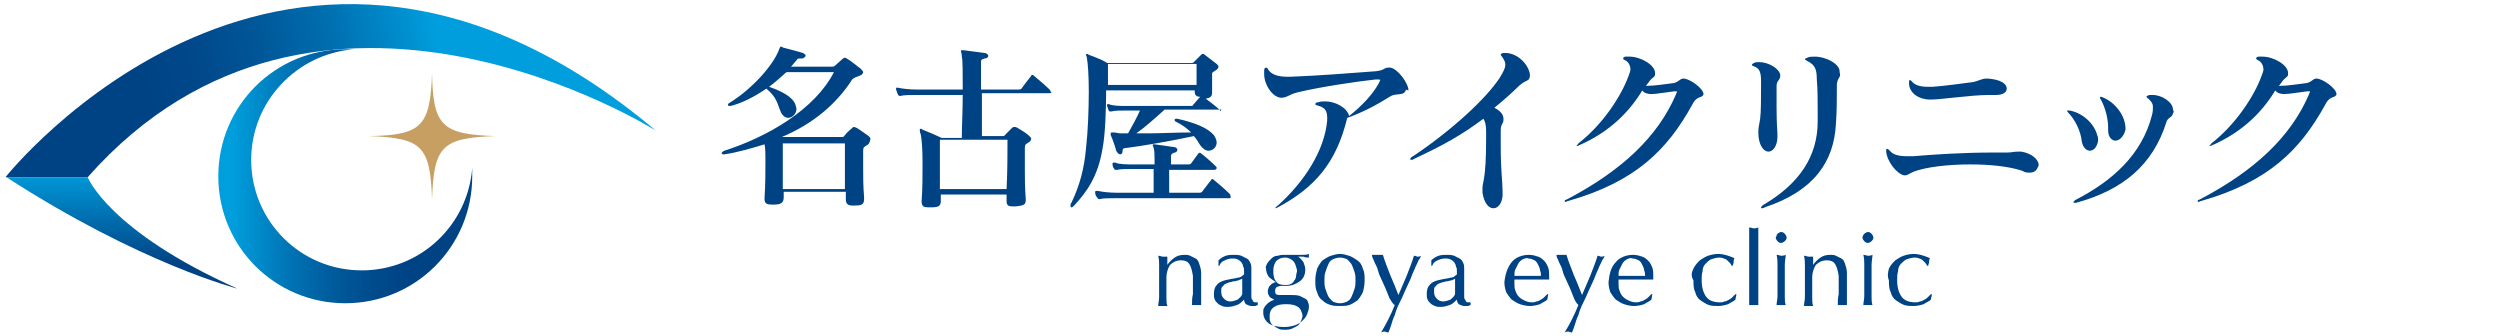 <?xml version="1.0" encoding="utf-8"?>
<!-- Generator: Adobe Illustrator 25.3.1, SVG Export Plug-In . SVG Version: 6.00 Build 0)  -->
<svg version="1.1" id="レイヤー_1" xmlns="http://www.w3.org/2000/svg" xmlns:xlink="http://www.w3.org/1999/xlink" x="0px"
	 y="0px" width="273.7px" height="36.8px" viewBox="0 0 273.7 36.8" style="enable-background:new 0 0 273.7 36.8;"
	 xml:space="preserve">
<style type="text/css">
	.st0{fill:url(#SVGID_1_);}
	.st1{fill:url(#SVGID_2_);}
	.st2{fill:#C79F62;}
	.st3{fill:url(#SVGID_3_);}
	.st4{fill:#004385;}
</style>
<g>
	<g>
		
			<linearGradient id="SVGID_1_" gradientUnits="userSpaceOnUse" x1="5.364" y1="19.102" x2="48.752" y2="28.988" gradientTransform="matrix(1 0 0 -1 0 37.276)">
			<stop  offset="0.272" style="stop-color:#004385"/>
			<stop  offset="0.407" style="stop-color:#00488A"/>
			<stop  offset="0.572" style="stop-color:#005798"/>
			<stop  offset="0.751" style="stop-color:#006FB0"/>
			<stop  offset="0.94" style="stop-color:#0091D1"/>
			<stop  offset="1" style="stop-color:#009EDD"/>
		</linearGradient>
		<path class="st0" d="M0.6,19.4c0,0,30.9-39,71.2-5.1c0,0-37-23.4-62.2,5.1"/>
		
			<linearGradient id="SVGID_2_" gradientUnits="userSpaceOnUse" x1="25.481" y1="17.976" x2="52.302" y2="17.976" gradientTransform="matrix(1 0 0 -1 0 37.276)">
			<stop  offset="0" style="stop-color:#009EDD"/>
			<stop  offset="2.889463e-02" style="stop-color:#0098D7"/>
			<stop  offset="0.234" style="stop-color:#0073B4"/>
			<stop  offset="0.426" style="stop-color:#00599A"/>
			<stop  offset="0.596" style="stop-color:#00498A"/>
			<stop  offset="0.728" style="stop-color:#004385"/>
		</linearGradient>
		<path class="st1" d="M39.6,29.6c-6.7,0-12.1-5.4-12.1-12.1c0-6.4,5-11.6,11.2-12.1c-0.3,0-0.6,0-0.9,0c-7.7,0-13.9,6.2-13.9,13.9
			s6.2,13.9,13.9,13.9S51.7,27,51.7,19.3c0-0.3,0-0.6,0-0.9C51.2,24.7,46,29.6,39.6,29.6z"/>
		<path class="st2" d="M47.3,21.8C47.3,21.9,47.3,21.9,47.3,21.8c-0.2-5.8-1.1-6.7-6.9-6.9l0,0c5.8-0.1,6.7-1.1,6.9-6.9l0,0
			c0.1,5.8,1.1,6.7,6.9,6.9l0,0C48.4,15.1,47.5,16,47.3,21.8z"/>
		
			<linearGradient id="SVGID_3_" gradientUnits="userSpaceOnUse" x1="13.35" y1="18.783" x2="13.35" y2="4.58" gradientTransform="matrix(1 0 0 -1 0 37.276)">
			<stop  offset="0" style="stop-color:#009EDD"/>
			<stop  offset="0.728" style="stop-color:#004385"/>
		</linearGradient>
		<path class="st3" d="M9.6,19.4c0,0,2.3,5.9,16.4,12.2c0,0-10.6-2.7-25.3-12.2C0.7,19.4,9.6,19.4,9.6,19.4z"/>
	</g>
	<g>
		<g>
			<path class="st4" d="M94.9,15.9c-0.3,0.2-0.4,0.2-0.4,0.6c0,0.7,0,1.3,0,2c0,0.9,0,1.8,0.1,3.1c0,0.1,0,0.1,0,0.2
				c0,0.6-0.3,0.7-1,0.7c-0.1,0-0.2,0-0.3,0c-0.5,0-0.7-0.2-0.7-0.7c0,0,0,0,0-0.1c0-0.2,0-0.4,0-0.7h-6.8c0,0.2,0,0.4,0,0.6
				c0,0.6-0.3,0.8-1.1,0.8c-0.1,0-0.1,0-0.2,0c-0.5,0-0.8-0.1-0.8-0.6v-0.1c0.1-1.5,0.1-2.9,0.1-4.1c0-0.7,0-1.4-0.1-1.8
				c-1.3,0.4-3,0.9-4.4,1.1c-0.1,0-0.1,0-0.1,0c-0.1,0-0.2-0.1-0.2-0.1c0-0.1,0.1-0.2,0.3-0.3c4.7-1.5,9.9-4.5,12-8.6h-5.2
				c-0.6,0.5-1.2,1.1-1.9,1.6c1.4,0.5,2.6,1.1,2.9,2c0,0.1,0.1,0.3,0.1,0.4c0,0.6-0.5,1-0.9,1c-0.3,0-0.6-0.2-0.8-0.6
				c-0.4-0.9-0.4-1.6-1.6-2.6c-1.3,0.9-2.7,1.6-3.9,1.9h-0.1c-0.1,0-0.2,0-0.2-0.1s0-0.1,0.1-0.2c2.5-1.5,4.9-4.2,5.5-5.9
				c0.1-0.2,0.1-0.3,0.2-0.3c0,0,0.1,0,0.2,0.1c0.7,0.2,1.6,0.4,2.2,0.6c0.2,0.1,0.3,0.2,0.3,0.3c0,0.1-0.2,0.3-0.4,0.3
				c-0.4,0-0.5,0-0.6,0.2c-0.2,0.2-0.4,0.5-0.6,0.7H91c0.2,0,0.3,0,0.4-0.1c0.2-0.2,0.7-0.6,0.9-0.8c0.1-0.1,0.3-0.1,0.4,0
				c0.5,0.3,1.1,0.8,1.5,1.1c0.2,0.2,0.3,0.3,0.3,0.4s-0.1,0.3-0.4,0.4c-0.3,0.1-0.6,0.2-0.8,0.4c-1.8,2.8-4.4,4.9-7.7,6.3h6.6
				c0.2,0,0.2-0.1,0.3-0.2c0.2-0.3,0.5-0.5,0.7-0.7c0.1-0.1,0.2-0.2,0.3-0.2c0.1,0,0.2,0.1,0.3,0.1c0.3,0.2,0.9,0.6,1.3,0.9
				c0.1,0.1,0.2,0.2,0.2,0.3C95.2,15.7,95.1,15.8,94.9,15.9z M92.5,15.7h-6.8c0,0.4,0,1,0,1.6c0,1,0,2.1,0,3.4h6.8
				C92.5,18.8,92.5,16.9,92.5,15.7z"/>
			<path class="st4" d="M114.9,10.2h-7.4c0,1.6,0,3.4,0,4.7h2.3c0.2,0,0.2-0.1,0.3-0.2c0.2-0.2,0.5-0.5,0.7-0.7
				c0.1-0.1,0.2-0.1,0.3-0.1c0.1,0,0.1,0,0.3,0.1c0.5,0.3,1,0.6,1.3,0.9c0.1,0.1,0.2,0.2,0.2,0.3s-0.1,0.3-0.3,0.4
				c-0.3,0.2-0.4,0.2-0.4,0.6c0,0.7,0,1.5,0,2.3c0,0.9,0,2,0.1,3.3v0.1c0,0.5-0.2,0.6-1.1,0.7c-0.1,0-0.2,0-0.3,0
				c-0.5,0-0.7-0.1-0.7-0.6v-0.1c0-0.2,0-0.4,0-0.6H103c0,0.2,0,0.4,0,0.6c0,0,0,0,0,0.1c0,0.6-0.3,0.7-1.1,0.7c-0.1,0-0.2,0-0.3,0
				c-0.4,0-0.7-0.1-0.7-0.6V22c0.1-1.2,0.1-2.9,0.1-4.3c0-1.4-0.1-2.6-0.2-3c-0.1-0.2-0.1-0.4-0.1-0.5s0-0.1,0.1-0.1s0.1,0,0.2,0.1
				c0.8,0.3,2.1,0.9,2.1,0.9h2.2c0-1.2,0.1-3,0.1-4.7h-5.1c-0.6,0-1.4,0-1.7,0.1h-0.1c-0.1,0-0.2-0.1-0.2-0.2
				c-0.1-0.1-0.1-0.3-0.2-0.5V9.7c0-0.1,0-0.1,0.1-0.1h0.1c0.4,0.1,1.3,0.2,2,0.2h5.1c0-1.7,0-3.3-0.1-3.6c0-0.4-0.1-0.5-0.1-0.6
				s0-0.1,0.1-0.1c0,0,0.1,0,0.2,0c0.7,0.1,1.6,0.2,2.3,0.3c0.2,0,0.4,0.2,0.4,0.3c0,0.1-0.1,0.3-0.4,0.3c-0.3,0.1-0.4,0.1-0.4,0.4
				c0,0.5,0,1.6,0,3h4.2c0.1,0,0.3-0.1,0.3-0.2c0.3-0.4,0.6-0.8,1-1.3c0-0.1,0.1-0.1,0.1-0.1c0.1,0,0.1,0,0.2,0.1
				c0.6,0.5,1.3,1.1,1.7,1.5C115,9.9,115,10,115,10C115.2,10.1,115.1,10.2,114.9,10.2z M110.3,15.3h-7.4c0,0.7,0,1.6,0,2.5
				s0,1.9,0,2.9h7.3C110.3,18.8,110.3,16.8,110.3,15.3z"/>
			<path class="st4" d="M133.5,12h-6c-1,0.9-2.1,1.9-3.1,2.6c0.4,0,0.8,0,1.2,0c1.5,0,3.2-0.1,4.8-0.1c-0.4-0.4-0.9-0.8-1.7-1.2
				c-0.1,0-0.1-0.1-0.1-0.2c0-0.1,0.1-0.1,0.2-0.1c0,0,0,0,0.1,0c2.2,0.5,3.4,1.1,4,1.8c0.2,0.3,0.3,0.6,0.3,0.8
				c0,0.5-0.4,0.9-0.9,0.9c-0.3,0-0.6-0.2-0.9-0.6c-0.2-0.3-0.4-0.7-0.7-1c-2.8,0.6-5.8,1.1-7.4,1.3c-0.4,0-0.4,0.2-0.4,0.3
				c0,0.3-0.1,0.4-0.3,0.4c-0.1,0-0.3-0.2-0.4-0.4c-0.1-0.4-0.4-1.3-0.6-1.7c0-0.1,0-0.1,0-0.2c0-0.1,0-0.1,0.2-0.1h0.1
				c0.3,0,0.5,0.1,0.8,0.1s0.6,0,0.8,0c0.4-0.7,1-1.8,1.3-2.5h-1.4c-0.7,0-1.4,0-1.7,0.1h-0.1c-0.1,0-0.2,0-0.2-0.1
				c-0.1-0.1-0.1-0.3-0.2-0.5v-0.1c0-0.1,0-0.1,0.1-0.1h0.1c0.4,0.2,1.3,0.2,2,0.2h6.9c0.2,0,0.3,0,0.3-0.1c0.2-0.2,0.5-0.6,0.8-0.9
				c-0.4,0-0.6-0.2-0.6-0.5V10V9.9h-9.7c0,2.1-0.1,4.9-0.4,6.4c-0.5,3-1.7,4.7-3.1,6.2c-0.1,0.1-0.2,0.2-0.3,0.2
				c-0.1,0-0.1-0.1-0.1-0.2s0-0.2,0.1-0.3c0.9-1.9,1.4-3.7,1.6-6c0.2-1.7,0.3-4.2,0.3-6.2c0-1.7-0.1-3.1-0.2-3.6
				c0-0.2-0.1-0.3-0.1-0.4s0-0.1,0.1-0.1c0,0,0.1,0,0.2,0.1c0.6,0.2,1.8,0.7,2,0.9h9.1c0.2,0,0.3,0,0.4-0.1c0.2-0.2,0.6-0.6,0.8-0.8
				c0.1-0.1,0.1-0.1,0.2-0.1c0.1,0,0.1,0,0.2,0.1c0.4,0.3,0.9,0.7,1.3,1c0.1,0.1,0.2,0.2,0.2,0.3c0,0.1-0.1,0.3-0.3,0.4
				c-0.3,0.2-0.4,0.2-0.4,0.4c0,0.3,0,0.5,0,0.7c0,0.3,0,0.7,0,1.2v0.1c0,0.4-0.1,0.6-0.7,0.7C132.4,11.1,133.2,11.7,133.5,12
				c0.1,0.1,0.1,0.1,0.1,0.2C133.8,11.9,133.7,12,133.5,12z M134.6,21.7h-12.5c-0.7,0-1.4,0-1.7,0.1h-0.1c-0.1,0-0.1-0.1-0.2-0.2
				s-0.2-0.3-0.2-0.5V21c0,0,0-0.1,0.1-0.1c0,0,0.1,0,0.2,0c0.4,0.1,1.3,0.2,2,0.2h4.1c0-0.8,0-1.7,0-2.6H124c-0.6,0-1.4,0-1.7,0.1
				c0,0,0,0-0.1,0s-0.2,0-0.2-0.1c-0.1-0.1-0.2-0.3-0.2-0.5c0-0.1,0-0.1,0-0.1s0-0.1,0.1-0.1c0,0,0.1,0,0.2,0c0.4,0.2,1.3,0.2,2,0.2
				h2.3c0-0.1,0-0.3,0-0.4c0-0.6,0-1.1-0.1-1.4c0-0.1-0.1-0.2-0.1-0.3c0-0.1,0-0.1,0.1-0.1h0.1c0.7,0.1,1.5,0.2,2.1,0.3
				c0.3,0,0.4,0.2,0.4,0.3c0,0.1-0.1,0.3-0.3,0.3c-0.3,0.1-0.4,0.2-0.4,0.4c0,0.2,0,0.5,0,0.9h1.9c0.1,0,0.2,0,0.3-0.1
				c0.2-0.3,0.6-0.8,0.8-1.1c0.1-0.1,0.2-0.1,0.3,0c0.4,0.3,1.2,1,1.6,1.4c0.1,0.1,0.1,0.1,0.1,0.2s-0.1,0.2-0.3,0.2H128
				c0,0.4,0,0.8,0,1.2c0,0.4,0,0.9,0,1.3h3.3c0.1,0,0.2,0,0.3-0.1c0.2-0.3,0.7-0.9,1-1.3c0-0.1,0.1-0.1,0.1-0.1c0.1,0,0.1,0,0.2,0.1
				c0.5,0.4,1.3,1.1,1.7,1.5c0.1,0.1,0.1,0.1,0.1,0.2C134.8,21.7,134.7,21.7,134.6,21.7z M121.3,7c0,0,0,0.4,0,1.1
				c0,0.3,0,0.7,0,1.2h9.7c0-1.1,0-1.8,0-2.3H121.3z"/>
			<path class="st4" d="M153.9,9.9c-0.2,0.6-1,0.3-1.6,0.6c-1.6,1-3.1,1.8-4.8,2.4c-1.2,4.9-3.5,7.6-7.6,9.8
				c-0.2,0.1-0.3,0.1-0.3,0.1l0,0c0,0,0.1-0.2,0.3-0.3c2.9-2.6,5.1-6,5.4-9.3c0-0.1,0-0.2,0-0.3c0-0.7-0.2-1.1-0.9-1.3
				c-0.3-0.1-0.4-0.1-0.4-0.2c0-0.1,0.1-0.2,0.3-0.2c0.3-0.1,0.5-0.1,0.8-0.1c1.1,0,2.4,0.7,2.6,1.6c1.4-1.1,2.6-2.4,3.2-3.5
				c0.1-0.2,0.2-0.4,0.2-0.4c0-0.1-0.1-0.1-0.2-0.1c-0.1,0-0.2,0-0.3,0c-1.9,0.2-6,0.8-8.5,1.4c-0.9,0.2-1.2,0.6-1.8,0.6
				c-0.1,0-0.1,0-0.1,0c-0.9-0.1-1.8-1.4-1.8-2.6c0-0.2,0-0.3,0-0.4c0-0.2,0.1-0.3,0.2-0.3c0.1,0,0.2,0.1,0.3,0.3
				c0.3,0.4,0.9,0.7,2,0.7c0.1,0,0.3,0,0.4,0c2.8-0.1,6.7-0.4,9.3-0.6c1-0.1,0.9-0.4,1.4-0.4c0.1,0,0.1,0,0.2,0c0.8,0.1,2,1.7,2,2.5
				C153.9,9.8,153.9,9.8,153.9,9.9z"/>
			<path class="st4" d="M167.5,8.3c-0.1,0.7-0.3,0.3-1.2,1.1c-0.7,0.7-1.6,1.5-2.7,2.4c0.6,0.3,1,0.7,1,1.2c0,0,0,0,0,0.1
				c0,0.5-0.3,0.4-0.3,1.2c0,0.7,0,1.2,0,1.8c0,2.6,0.2,3.8,0.2,4.8c0,0.2,0,0.4,0,0.6c-0.1,0.8-0.5,1.3-1,1.3s-1-0.5-1.2-1.7
				c0-0.2,0-0.3,0-0.5c0-0.7,0.4-0.9,0.4-5.4c0-0.3,0-0.5,0-0.8c0-0.7-0.1-1.1-0.3-1.4c-2.4,1.8-4.4,2.9-7.6,4.4
				c-0.1,0.1-0.2,0.1-0.3,0.1s-0.1,0-0.1-0.1s0.1-0.2,0.3-0.3c4.2-2.8,8-6.3,9.5-8.6c0.3-0.5,0.6-1,0.6-1.4c0-0.3-0.1-0.5-0.3-0.8
				c-0.1-0.1-0.2-0.3-0.2-0.3c0-0.1,0.1-0.2,0.4-0.2c0,0,0,0,0.1,0C166.3,5.8,167.5,7.3,167.5,8.3C167.5,8.2,167.5,8.2,167.5,8.3z"
				/>
			<path class="st4" d="M185.3,11.4c-2.8,5.1-6.3,8.5-13.6,10.6c-0.1,0-0.2,0.1-0.3,0.1s-0.1,0-0.1-0.1s0.1-0.1,0.3-0.2
				c5.9-3.1,9.9-6.8,11.9-11.5c0-0.1,0.1-0.2,0.1-0.2c0-0.1,0-0.1-0.1-0.1s-0.1,0-0.2,0c-0.9,0.1-2,0.3-2.5,0.3
				c-0.4,0-0.8-0.1-1-0.4c-1.4,2.3-3.5,4.5-6.9,6c-0.2,0.1-0.3,0.1-0.3,0.1l0,0c0-0.1,0.1-0.1,0.2-0.3c2.7-2.1,4.7-5.2,5.5-7.4
				c0.1-0.3,0.2-0.5,0.2-0.7c0-0.5-0.3-0.9-0.6-1c-0.1-0.1-0.2-0.1-0.2-0.2s0.1-0.2,0.3-0.2c0.1,0,0.3,0,0.4,0
				c1.2,0,2.8,0.9,2.8,1.8c0,0,0,0,0,0.1c0,0.4-0.3,0.3-0.7,0.9c-0.1,0.1-0.2,0.3-0.3,0.4h0.1c0.9,0,2-0.2,2.9-0.3
				c0.6-0.1,0.7-0.5,1.1-0.5c0.7,0,2.2,1.1,2.2,1.7l0,0C186.4,10.8,185.8,10.4,185.3,11.4z"/>
			<path class="st4" d="M194.5,9.4c0,1,0,1.7,0,2.4c0,2,0.1,2.5,0.1,3.1c0,1.1-0.5,1.7-1,1.7s-1.1-0.7-1.1-2.1
				c0-0.6,0.1-0.8,0.2-1.5s0.1-2.3,0.1-4.1c0-0.8-0.1-1.4-0.7-1.6c-0.2-0.1-0.3-0.1-0.3-0.2s0.1-0.1,0.2-0.2
				c0.2-0.1,0.4-0.1,0.6-0.1c1,0,2.2,0.7,2.3,1.4c0,0.1,0,0.1,0,0.1C194.9,8.8,194.5,8.8,194.5,9.4z M201.1,9.2c0,1.6,0,3-0.1,4.3
				c-0.2,4.2-2.4,7.4-7.8,9.2c-0.1,0.1-0.3,0.1-0.3,0.1c-0.1,0-0.1,0-0.1-0.1c0,0,0.1-0.2,0.3-0.3c3.9-2.3,5.9-5.3,5.9-9.1
				c0-0.4,0-0.9,0-1.3c0-1,0-2.2-0.1-3.4c0-1-0.2-1.5-1-1.9c-0.2-0.1-0.3-0.2-0.3-0.2c0-0.1,0.1-0.1,0.3-0.2s0.5-0.1,0.8-0.1
				c1.2,0,2.7,0.8,2.7,1.6v0.1C201.6,8.5,201.2,8.4,201.1,9.2z"/>
			<path class="st4" d="M222.2,18.9c-0.2,0-0.5,0-0.8-0.2c-1.5-0.5-3.6-0.7-5.7-0.7c-2.5,0-4.9,0.3-6.2,0.8c-0.5,0.2-0.6,0.4-1,0.4
				l0,0c-0.8-0.1-1.9-1.5-2-2.6v-0.1c0-0.2,0-0.2,0.1-0.2s0.2,0.1,0.3,0.2c0.3,0.4,0.9,0.6,1.8,0.6c0.2,0,0.5,0,0.8,0
				c2.3-0.2,5.6-0.4,8.6-0.4c0.5,0,1.1,0,1.6,0c0.6,0,0.7-0.1,1.2-0.1c0.1,0,0.3,0,0.4,0c1.2,0.2,1.9,0.9,1.9,1.5
				C223,18.6,222.8,18.9,222.2,18.9z M218.5,10.4c-0.1,0-0.1,0-0.2,0c-0.2,0-0.4,0-0.6,0c-1.9,0-5.2,0.5-6.3,0.5h-0.1
				c-1.2,0-2.3-0.7-2.3-1.8V9c0-0.3,0.1-0.3,0.3-0.1c0.3,0.4,0.9,0.6,1.7,0.6c0.2,0,0.4,0,0.6,0c1.3-0.1,2.8-0.3,4.3-0.5
				c0.7-0.1,1-0.4,1.6-0.4h0.1c1.5,0.1,2.1,0.6,2.1,1.1C219.7,10.1,219.3,10.4,218.5,10.4z"/>
			<path class="st4" d="M228.8,16.5c-0.4,0-0.8-0.4-0.9-1.1c-0.1-1-0.7-2.3-1.5-3.1c-0.1-0.1-0.1-0.2-0.1-0.2s0,0,0.1,0s0.1,0,0.2,0
				c1.5,0.3,2.7,1.5,3,2.7c0.1,0.2,0.1,0.4,0.1,0.6C229.6,16.1,229.2,16.5,228.8,16.5z M237.9,12.4c-0.1,0.5-0.5,0.4-0.7,0.9
				c-1.5,4.8-4.8,7.5-9.9,8.9c-0.1,0-0.1,0-0.2,0c-0.1,0-0.1,0-0.1-0.1c0,0,0.1-0.1,0.2-0.2c4.1-2.1,7.3-5,8.4-9.3
				c0.1-0.4,0.1-0.6,0.1-0.9c0-0.4-0.2-0.6-0.5-0.9c-0.2-0.1-0.2-0.2-0.2-0.2c0-0.1,0.1-0.1,0.3-0.2c0.1,0,0.3,0,0.4,0
				c1,0,2.2,0.8,2.2,1.6C238,12.2,238,12.3,237.9,12.4z M231.6,15.4c-0.4,0-0.8-0.4-0.8-1.1v-0.1c0-0.1,0-0.2,0-0.2
				c0-1-0.3-2.2-0.8-3.1c-0.1-0.1-0.1-0.2-0.1-0.2s0-0.1,0.1-0.1s0.1,0,0.3,0.1c1.2,0.5,2.4,1.9,2.4,3.4v0.1
				C232.5,15,232,15.4,231.6,15.4z"/>
			<path class="st4" d="M254.6,11.4c-2.8,5.1-6.3,8.5-13.6,10.6c-0.1,0-0.2,0.1-0.3,0.1s-0.1,0-0.1-0.1s0.1-0.1,0.3-0.2
				c5.9-3.1,9.9-6.8,11.9-11.5c0-0.1,0.1-0.2,0.1-0.2c0-0.1,0-0.1-0.1-0.1s-0.1,0-0.2,0c-0.9,0.1-2,0.3-2.5,0.3
				c-0.4,0-0.8-0.1-1-0.4c-1.4,2.3-3.5,4.5-6.9,6c-0.2,0.1-0.3,0.1-0.3,0.1l0,0c0-0.1,0.1-0.1,0.2-0.3c2.7-2.1,4.7-5.2,5.5-7.4
				c0.1-0.3,0.2-0.5,0.2-0.7c0-0.5-0.3-0.9-0.6-1c-0.1-0.1-0.2-0.1-0.2-0.2s0.1-0.2,0.3-0.2c0.1,0,0.3,0,0.4,0
				c1.2,0,2.8,0.9,2.8,1.8c0,0,0,0,0,0.1c0,0.4-0.3,0.3-0.7,0.9c-0.1,0.1-0.2,0.3-0.3,0.4h0.1c0.9,0,2-0.2,2.9-0.3
				c0.6-0.1,0.7-0.5,1.1-0.5c0.7,0,2.2,1.1,2.2,1.7l0,0C255.7,10.8,255.1,10.4,254.6,11.4z"/>
		</g>
		<g>
			<g>
				<path class="st4" d="M130.2,28.9c-0.2-0.3-0.5-0.4-0.9-0.4c-0.5,0-0.9,0.2-1.2,0.5c-0.2,0.3-0.4,0.8-0.4,1.4v1
					c0,0.3,0,0.7,0,1.1s0,0.7,0.1,1c-0.2,0-0.3,0-0.5,0s-0.3,0-0.5,0c0-0.3,0.1-0.6,0.1-1s0-0.7,0-1.1v-1.2c0-0.3,0-0.7,0-1.1
					s0-0.7-0.1-1.1c0.2,0,0.4,0.1,0.5,0.1s0.1,0,0.2,0s0.2,0,0.3,0c0,0.3,0,0.6,0,0.9l0,0c0.2-0.3,0.5-0.6,0.8-0.8
					c0.3-0.2,0.6-0.3,1.1-0.3c0.2,0,0.4,0,0.6,0.1c0.2,0.1,0.4,0.2,0.6,0.3c0.2,0.1,0.3,0.3,0.4,0.6c0.1,0.3,0.2,0.6,0.2,1
					c0,0.3,0,0.7,0,1s0,0.7,0,1.1v0.7c0,0.1,0,0.2,0,0.4c0,0.1,0,0.2,0,0.3c-0.2,0-0.3,0-0.5,0s-0.3,0-0.5,0c0-0.4,0-0.8,0.1-1.2
					c0-0.4,0-0.8,0-1.3v-0.7C130.5,29.6,130.4,29.2,130.2,28.9z"/>
				<path class="st4" d="M134.2,28c0.3-0.1,0.6-0.1,0.9-0.1c0.3,0,0.5,0,0.8,0.1c0.2,0.1,0.4,0.2,0.6,0.3c0.2,0.1,0.3,0.3,0.4,0.5
					c0.1,0.2,0.1,0.4,0.1,0.7c0,0.4,0,0.9,0,1.3s0,0.9,0,1.4c0,0.1,0,0.2,0,0.3s0,0.2,0.1,0.3c0,0.1,0.1,0.1,0.1,0.2
					c0.1,0.1,0.1,0.1,0.3,0.1h0.1h0.1v0.3c-0.1,0-0.2,0.1-0.3,0.1s-0.3,0-0.4,0c-0.2,0-0.4-0.1-0.6-0.2c-0.1-0.1-0.2-0.3-0.2-0.5
					c-0.3,0.3-0.5,0.5-0.8,0.6s-0.6,0.2-1,0.2c-0.2,0-0.4,0-0.6-0.1c-0.2-0.1-0.3-0.1-0.5-0.3c-0.1-0.1-0.3-0.3-0.3-0.4
					c-0.1-0.2-0.1-0.4-0.1-0.6c0-0.5,0.1-0.8,0.4-1.1c0.3-0.3,0.7-0.4,1.2-0.5c0.4-0.1,0.7-0.1,1-0.2c0.2,0,0.4-0.1,0.5-0.2
					s0.2-0.1,0.2-0.2s0-0.2,0-0.3c0-0.2,0-0.4-0.1-0.5c0-0.2-0.1-0.3-0.2-0.5c-0.1-0.1-0.2-0.2-0.4-0.3c-0.2-0.1-0.4-0.1-0.6-0.1
					c-0.3,0-0.6,0.1-0.8,0.2c-0.3,0.1-0.5,0.3-0.6,0.6h-0.1v-0.6C133.6,28.3,133.9,28.1,134.2,28z M135.6,30.7
					c-0.2,0-0.3,0.1-0.5,0.1s-0.3,0.1-0.5,0.1c-0.2,0.1-0.3,0.1-0.5,0.2c-0.1,0.1-0.2,0.2-0.3,0.3c-0.1,0.1-0.1,0.3-0.1,0.5
					c0,0.4,0.1,0.6,0.3,0.8s0.4,0.3,0.7,0.3s0.5-0.1,0.8-0.2c0.2-0.2,0.4-0.3,0.5-0.6v-1.7C135.9,30.6,135.7,30.6,135.6,30.7z"/>
				<path class="st4" d="M138.7,28.9c0.1-0.2,0.3-0.4,0.5-0.6s0.4-0.3,0.7-0.3c0.3-0.1,0.5-0.1,0.8-0.1c0.1,0,0.3,0,0.4,0
					c0.1,0,0.3,0,0.5,0s0.3,0,0.5,0c0.1,0,0.2,0,0.3,0c0.4,0,0.7,0,0.9-0.1v0.1V28v0.1v0.1c-0.2,0-0.4,0-0.6-0.1c-0.2,0-0.4,0-0.6,0
					l0,0c0.2,0.1,0.4,0.3,0.6,0.6c0.1,0.3,0.2,0.5,0.2,0.8c0,0.6-0.2,1-0.6,1.3c-0.4,0.3-0.9,0.5-1.5,0.5c-0.1,0-0.2,0-0.3,0
					s-0.2,0-0.3,0s-0.3,0.1-0.4,0.1c-0.1,0.1-0.2,0.2-0.2,0.4c0,0.2,0,0.3,0.1,0.4c0.1,0.1,0.3,0.1,0.5,0.1s0.4,0,0.6,0
					c0.2,0,0.4,0,0.6,0c0.3,0,0.6,0,0.9,0.1c0.2,0.1,0.4,0.2,0.6,0.3c0.2,0.1,0.3,0.3,0.3,0.4c0.1,0.2,0.1,0.3,0.1,0.5
					c0,0.3-0.1,0.5-0.2,0.8c-0.1,0.3-0.3,0.5-0.5,0.7s-0.5,0.4-0.8,0.5s-0.7,0.2-1.2,0.2c-0.7,0-1.3-0.1-1.7-0.4
					c-0.4-0.3-0.6-0.7-0.6-1.2c0-0.2,0-0.4,0.1-0.5c0.1-0.2,0.2-0.3,0.3-0.4c0.1-0.1,0.2-0.2,0.4-0.3c0.1-0.1,0.3-0.1,0.4-0.2l0,0
					c-0.2-0.1-0.4-0.2-0.5-0.3c-0.1-0.2-0.2-0.3-0.2-0.6c0-0.1,0-0.2,0.1-0.4c0-0.1,0.1-0.2,0.2-0.3c0.1-0.1,0.2-0.2,0.3-0.2
					c0.1-0.1,0.2-0.1,0.3-0.1l0,0c-0.3-0.2-0.6-0.4-0.8-0.6c-0.2-0.3-0.3-0.6-0.3-1C138.5,29.4,138.6,29.1,138.7,28.9z M142.1,33.6
					c-0.3-0.2-0.7-0.3-1.3-0.3s-1,0.1-1.3,0.3s-0.5,0.5-0.5,1c0,0.3,0,0.5,0.1,0.7s0.2,0.3,0.4,0.4c0.1,0.1,0.3,0.2,0.5,0.3
					s0.4,0.1,0.7,0.1c0.2,0,0.4,0,0.7-0.1c0.2-0.1,0.4-0.2,0.6-0.3c0.2-0.1,0.3-0.3,0.4-0.5c0.1-0.2,0.2-0.4,0.2-0.7
					C142.5,34.1,142.4,33.8,142.1,33.6z M141.6,28.6c-0.2-0.2-0.5-0.4-0.9-0.4s-0.7,0.1-1,0.4c-0.2,0.3-0.3,0.6-0.3,1.1
					s0.1,0.9,0.3,1.1c0.2,0.3,0.5,0.4,1,0.4c0.2,0,0.4,0,0.6-0.1c0.2-0.1,0.3-0.2,0.4-0.4c0.1-0.1,0.2-0.3,0.2-0.5s0.1-0.4,0.1-0.6
					C141.9,29.2,141.8,28.8,141.6,28.6z"/>
				<path class="st4" d="M144.2,29.4c0.2-0.4,0.4-0.7,0.6-0.9c0.3-0.2,0.6-0.4,0.9-0.5c0.3-0.1,0.7-0.2,1-0.2s0.7,0.1,1,0.2
					s0.6,0.3,0.9,0.5c0.3,0.2,0.5,0.5,0.6,0.9c0.2,0.4,0.2,0.8,0.2,1.3s-0.1,1-0.2,1.3c-0.2,0.4-0.4,0.7-0.6,0.9
					c-0.3,0.2-0.6,0.4-0.9,0.5c-0.3,0.1-0.7,0.1-1,0.1s-0.7,0-1-0.1s-0.6-0.2-0.9-0.5c-0.3-0.2-0.5-0.5-0.6-0.9
					c-0.2-0.4-0.2-0.8-0.2-1.3C144,30.2,144.1,29.8,144.2,29.4z M145.1,31.6c0.1,0.3,0.2,0.6,0.3,0.8s0.3,0.4,0.5,0.6
					c0.2,0.1,0.5,0.2,0.8,0.2s0.6-0.1,0.8-0.2c0.2-0.1,0.4-0.3,0.5-0.6c0.1-0.2,0.2-0.5,0.3-0.8s0.1-0.6,0.1-0.9s0-0.6-0.1-0.9
					s-0.2-0.6-0.3-0.8c-0.1-0.2-0.3-0.4-0.5-0.6c-0.2-0.1-0.5-0.2-0.8-0.2s-0.6,0.1-0.8,0.2s-0.4,0.3-0.5,0.6
					c-0.1,0.2-0.2,0.5-0.3,0.8s-0.1,0.6-0.1,0.9C145,31,145,31.3,145.1,31.6z"/>
				<path class="st4" d="M152.1,32.6c-0.1-0.3-0.3-0.7-0.4-1c-0.2-0.4-0.3-0.7-0.5-1.1s-0.3-0.7-0.4-1.1c-0.1-0.3-0.3-0.6-0.4-0.9
					c-0.1-0.2-0.2-0.4-0.2-0.6c0.1,0,0.2,0,0.3,0s0.2,0,0.3,0s0.2,0,0.3,0s0.2,0,0.3,0c0.2,0.7,0.5,1.4,0.8,2.2
					c0.3,0.7,0.6,1.4,0.9,2.2c0.3-0.7,0.6-1.4,0.9-2.1c0.3-0.8,0.6-1.5,0.8-2.2c0.2,0,0.3,0.1,0.4,0.1c0.1,0,0.2,0,0.4-0.1
					c-0.1,0.1-0.1,0.3-0.3,0.5c-0.1,0.3-0.3,0.6-0.4,0.9c-0.2,0.4-0.3,0.7-0.5,1.2c-0.2,0.4-0.4,0.9-0.6,1.3
					c-0.2,0.5-0.4,0.9-0.6,1.3c-0.2,0.4-0.4,0.9-0.5,1.3c-0.2,0.4-0.3,0.8-0.4,1.1c-0.1,0.3-0.2,0.6-0.3,0.8c-0.2,0-0.3-0.1-0.4-0.1
					c-0.1,0-0.2,0-0.4,0.1c0.6-1,1.1-2,1.5-3C152.4,33.2,152.3,32.9,152.1,32.6z"/>
				<path class="st4" d="M157.5,28c0.3-0.1,0.6-0.1,0.9-0.1c0.3,0,0.5,0,0.8,0.1c0.2,0.1,0.4,0.2,0.6,0.3c0.2,0.1,0.3,0.3,0.4,0.5
					c0.1,0.2,0.1,0.4,0.1,0.7c0,0.4,0,0.9,0,1.3s0,0.9,0,1.4c0,0.1,0,0.2,0,0.3s0,0.2,0.1,0.3c0,0.1,0.1,0.1,0.1,0.2
					c0.1,0.1,0.1,0.1,0.3,0.1h0.1h0.1v0.3c-0.1,0-0.2,0.1-0.3,0.1s-0.3,0-0.4,0c-0.2,0-0.4-0.1-0.6-0.2c-0.1-0.1-0.2-0.3-0.2-0.5
					c-0.3,0.3-0.5,0.5-0.8,0.6s-0.6,0.2-1,0.2c-0.2,0-0.4,0-0.6-0.1c-0.2-0.1-0.3-0.1-0.5-0.3c-0.1-0.1-0.3-0.3-0.3-0.4
					c-0.1-0.2-0.1-0.4-0.1-0.6c0-0.5,0.1-0.8,0.4-1.1c0.3-0.3,0.7-0.4,1.2-0.5c0.4-0.1,0.7-0.1,1-0.2c0.2,0,0.4-0.1,0.5-0.2
					s0.2-0.1,0.2-0.2s0-0.2,0-0.3c0-0.2,0-0.4-0.1-0.5c0-0.2-0.1-0.3-0.2-0.5c-0.1-0.1-0.2-0.2-0.4-0.3c-0.2-0.1-0.4-0.1-0.6-0.1
					c-0.3,0-0.6,0.1-0.8,0.2c-0.3,0.1-0.5,0.3-0.6,0.6h-0.1v-0.6C156.9,28.3,157.2,28.1,157.5,28z M158.9,30.7
					c-0.2,0-0.3,0.1-0.5,0.1s-0.3,0.1-0.5,0.1c-0.2,0.1-0.3,0.1-0.5,0.2c-0.1,0.1-0.2,0.2-0.3,0.3c-0.1,0.1-0.1,0.3-0.1,0.5
					c0,0.4,0.1,0.6,0.3,0.8s0.4,0.3,0.7,0.3s0.5-0.1,0.8-0.2c0.2-0.2,0.4-0.3,0.5-0.6v-1.7C159.2,30.6,159.1,30.6,158.9,30.7z"/>
				<path class="st4" d="M165.5,28.7c0.4-0.5,1.1-0.8,1.9-0.8c0.4,0,0.7,0.1,1,0.2s0.5,0.3,0.7,0.5s0.3,0.5,0.4,0.7
					c0.1,0.3,0.1,0.6,0.1,0.9c0,0.1,0,0.1,0,0.2s0,0.1,0,0.2c-0.4,0-0.8,0-1.2,0s-0.8,0-1.2,0c-0.3,0-0.5,0-0.7,0s-0.5,0-0.7,0
					c0,0,0,0.1,0,0.2V31c0,0.3,0,0.6,0.1,0.8c0.1,0.3,0.2,0.5,0.4,0.7s0.4,0.3,0.6,0.4c0.2,0.1,0.5,0.2,0.8,0.2c0.2,0,0.3,0,0.5-0.1
					c0.2,0,0.3-0.1,0.5-0.2c0.2-0.1,0.3-0.2,0.4-0.3c0.1-0.1,0.2-0.2,0.3-0.3h0.1l-0.1,0.6c-0.2,0.2-0.5,0.3-0.8,0.5
					c-0.3,0.1-0.7,0.2-1.1,0.2c-0.4,0-0.8-0.1-1.1-0.2c-0.3-0.1-0.6-0.3-0.9-0.5c-0.2-0.2-0.4-0.5-0.6-0.8c-0.1-0.3-0.2-0.7-0.2-1.1
					C164.8,29.9,165.1,29.2,165.5,28.7z M166.7,28.4c-0.2,0.1-0.4,0.3-0.5,0.5s-0.2,0.4-0.3,0.6s-0.1,0.4-0.1,0.7c0.2,0,0.5,0,0.7,0
					c0.3,0,0.5,0,0.7,0s0.5,0,0.8,0s0.5,0,0.7,0c0-0.2,0-0.4-0.1-0.6c0-0.2-0.1-0.4-0.2-0.6c-0.1-0.2-0.2-0.4-0.4-0.5
					s-0.4-0.2-0.7-0.2C167.2,28.2,166.9,28.3,166.7,28.4z"/>
				<path class="st4" d="M172.3,32.6c-0.1-0.3-0.3-0.7-0.4-1c-0.2-0.4-0.3-0.7-0.5-1.1s-0.3-0.7-0.4-1.1c-0.1-0.3-0.3-0.6-0.4-0.9
					c-0.1-0.2-0.2-0.4-0.2-0.6c0.1,0,0.2,0,0.3,0s0.2,0,0.2,0c0.1,0,0.2,0,0.3,0s0.2,0,0.3,0c0.2,0.7,0.5,1.4,0.8,2.2
					c0.3,0.7,0.6,1.4,0.9,2.2c0.3-0.7,0.6-1.4,0.9-2.1c0.3-0.8,0.6-1.5,0.8-2.2c0.2,0,0.3,0.1,0.4,0.1c0.1,0,0.2,0,0.4-0.1
					c-0.1,0.1-0.1,0.3-0.3,0.5c-0.1,0.3-0.3,0.6-0.4,0.9c-0.2,0.4-0.3,0.7-0.5,1.2c-0.2,0.4-0.4,0.9-0.6,1.3
					c-0.2,0.5-0.4,0.9-0.6,1.3c-0.2,0.4-0.4,0.9-0.5,1.3c-0.2,0.4-0.3,0.8-0.4,1.1c-0.1,0.3-0.2,0.6-0.3,0.8c-0.2,0-0.3-0.1-0.4-0.1
					s-0.2,0-0.4,0.1c0.6-1,1.1-2,1.5-3C172.6,33.2,172.4,32.9,172.3,32.6z"/>
				<path class="st4" d="M176.9,28.7c0.4-0.5,1.1-0.8,1.9-0.8c0.4,0,0.7,0.1,1,0.2s0.5,0.3,0.7,0.5s0.3,0.5,0.4,0.7
					c0.1,0.3,0.1,0.6,0.1,0.9c0,0.1,0,0.1,0,0.2s0,0.1,0,0.2c-0.4,0-0.8,0-1.2,0s-0.8,0-1.2,0c-0.2,0-0.5,0-0.7,0s-0.5,0-0.7,0
					c0,0,0,0.1,0,0.2V31c0,0.3,0,0.6,0.1,0.8c0.1,0.3,0.2,0.5,0.4,0.7s0.4,0.3,0.6,0.4c0.2,0.1,0.5,0.2,0.8,0.2c0.2,0,0.3,0,0.5-0.1
					c0.2,0,0.3-0.1,0.5-0.2c0.2-0.1,0.3-0.2,0.4-0.3c0.1-0.1,0.2-0.2,0.3-0.3h0.1l-0.1,0.6c-0.2,0.2-0.5,0.3-0.8,0.5
					c-0.3,0.1-0.7,0.2-1.1,0.2c-0.4,0-0.8-0.1-1.1-0.2c-0.3-0.1-0.6-0.3-0.9-0.5c-0.2-0.2-0.4-0.5-0.6-0.8c-0.1-0.3-0.2-0.7-0.2-1.1
					C176.2,29.9,176.4,29.2,176.9,28.7z M178.1,28.4c-0.2,0.1-0.4,0.3-0.5,0.5s-0.2,0.4-0.3,0.6s-0.1,0.4-0.1,0.7c0.2,0,0.5,0,0.7,0
					c0.3,0,0.5,0,0.7,0s0.5,0,0.8,0s0.5,0,0.7,0c0-0.2,0-0.4-0.1-0.6c0-0.2-0.1-0.4-0.2-0.6c-0.1-0.2-0.2-0.4-0.4-0.5
					s-0.4-0.2-0.7-0.2C178.5,28.2,178.3,28.3,178.1,28.4z"/>
				<path class="st4" d="M185.4,29.4c0.2-0.4,0.4-0.6,0.7-0.9c0.3-0.2,0.6-0.4,0.9-0.5c0.3-0.1,0.7-0.2,1.1-0.2
					c0.4,0,0.8,0.1,1.1,0.2s0.6,0.2,0.7,0.3c-0.1,0.1-0.1,0.2-0.1,0.4c0,0.1-0.1,0.3-0.1,0.4h-0.1c-0.1-0.1-0.1-0.2-0.2-0.3
					c-0.1-0.1-0.2-0.2-0.3-0.3c-0.1-0.1-0.3-0.2-0.4-0.2c-0.2-0.1-0.3-0.1-0.5-0.1c-0.3,0-0.6,0.1-0.9,0.2c-0.2,0.1-0.4,0.3-0.6,0.5
					c-0.2,0.2-0.3,0.5-0.3,0.8c-0.1,0.3-0.1,0.6-0.1,1c0,0.8,0.2,1.4,0.5,1.8s0.8,0.6,1.5,0.6c0.2,0,0.3,0,0.5-0.1
					c0.2,0,0.3-0.1,0.5-0.2c0.2-0.1,0.3-0.2,0.4-0.3c0.1-0.1,0.2-0.2,0.3-0.3h0.1c0,0.2-0.1,0.4-0.1,0.6c-0.2,0.2-0.5,0.3-0.8,0.5
					c-0.3,0.1-0.7,0.2-1.1,0.2c-0.3,0-0.7,0-1-0.1s-0.6-0.3-0.9-0.5c-0.3-0.2-0.5-0.5-0.6-0.9c-0.2-0.4-0.2-0.8-0.2-1.3
					C185.1,30.2,185.2,29.8,185.4,29.4z"/>
				<path class="st4" d="M191.5,27.3c0-0.3,0-0.6,0-0.9s0-0.6,0-0.8c0-0.3,0-0.5,0-0.7c0.2,0,0.4,0.1,0.5,0.1s0.3,0,0.5-0.1
					c0,0.2,0,0.4,0,0.7c0,0.3,0,0.6,0,0.8c0,0.3,0,0.6,0,0.9s0,0.6,0,0.8v2.1c0,0.3,0,0.5,0,0.8s0,0.6,0,0.9s0,0.6,0,0.8
					c0,0.3,0,0.5,0,0.7c-0.2,0-0.3,0-0.5,0s-0.3,0-0.5,0c0-0.2,0-0.4,0-0.7s0-0.5,0-0.8s0-0.6,0-0.9s0-0.6,0-0.8v-2.1
					C191.5,27.8,191.5,27.6,191.5,27.3z"/>
				<path class="st4" d="M194.6,25.6c0.1-0.1,0.3-0.2,0.4-0.2c0.2,0,0.3,0.1,0.4,0.2c0.1,0.1,0.2,0.3,0.2,0.4c0,0.2-0.1,0.3-0.2,0.4
					c-0.1,0.1-0.3,0.2-0.4,0.2c-0.2,0-0.3-0.1-0.4-0.2c-0.1-0.1-0.2-0.3-0.2-0.4C194.5,25.9,194.5,25.7,194.6,25.6z M194.6,29
					c0-0.4,0-0.7-0.1-1.1c0.2,0,0.4,0.1,0.5,0.1s0.3,0,0.5-0.1c0,0.3-0.1,0.7-0.1,1.1s0,0.7,0,1.1v1.2c0,0.3,0,0.7,0,1.1
					s0,0.7,0.1,1c-0.2,0-0.3,0-0.5,0s-0.3,0-0.5,0c0-0.3,0.1-0.6,0.1-1s0-0.7,0-1.1v-1.2C194.6,29.8,194.6,29.4,194.6,29z"/>
				<path class="st4" d="M200.9,28.9c-0.2-0.3-0.5-0.4-0.9-0.4c-0.5,0-0.9,0.2-1.2,0.5c-0.2,0.3-0.4,0.8-0.4,1.4v1
					c0,0.3,0,0.7,0,1.1s0,0.7,0.1,1c-0.2,0-0.3,0-0.5,0s-0.3,0-0.5,0c0-0.3,0.1-0.6,0.1-1s0-0.7,0-1.1v-1.2c0-0.3,0-0.7,0-1.1
					s0-0.7-0.1-1.1c0.2,0,0.4,0.1,0.5,0.1s0.1,0,0.2,0c0.1,0,0.2,0,0.3,0c0,0.3,0,0.6,0,0.9l0,0c0.2-0.3,0.5-0.6,0.8-0.8
					c0.3-0.2,0.6-0.3,1.1-0.3c0.2,0,0.4,0,0.6,0.1c0.2,0.1,0.4,0.2,0.6,0.3c0.2,0.1,0.3,0.3,0.4,0.6c0.1,0.3,0.2,0.6,0.2,1
					c0,0.3,0,0.7,0,1s0,0.7,0,1.1v0.7c0,0.1,0,0.2,0,0.4c0,0.1,0,0.2,0,0.3c-0.2,0-0.3,0-0.5,0s-0.3,0-0.5,0c0-0.4,0-0.8,0.1-1.2
					c0-0.4,0-0.8,0-1.3v-0.7C201.2,29.6,201.1,29.2,200.9,28.9z"/>
				<path class="st4" d="M204.1,25.6c0.1-0.1,0.3-0.2,0.4-0.2c0.2,0,0.3,0.1,0.4,0.2c0.1,0.1,0.2,0.3,0.2,0.4c0,0.2-0.1,0.3-0.2,0.4
					c-0.1,0.1-0.3,0.2-0.4,0.2c-0.2,0-0.3-0.1-0.4-0.2c-0.1-0.1-0.2-0.3-0.2-0.4C203.9,25.9,204,25.7,204.1,25.6z M204.1,29
					c0-0.4,0-0.7-0.1-1.1c0.2,0,0.4,0.1,0.5,0.1s0.3,0,0.5-0.1c0,0.3-0.1,0.7-0.1,1.1s0,0.7,0,1.1v1.2c0,0.3,0,0.7,0,1.1
					s0,0.7,0.1,1c-0.2,0-0.3,0-0.5,0s-0.3,0-0.5,0c0-0.3,0.1-0.6,0.1-1s0-0.7,0-1.1v-1.2C204.1,29.8,204.1,29.4,204.1,29z"/>
				<path class="st4" d="M206.8,29.4c0.2-0.4,0.4-0.6,0.7-0.9c0.3-0.2,0.6-0.4,0.9-0.5c0.3-0.1,0.7-0.2,1.1-0.2
					c0.4,0,0.8,0.1,1.1,0.2s0.6,0.2,0.7,0.3c-0.1,0.1-0.1,0.2-0.1,0.4c0,0.1-0.1,0.3-0.1,0.4H211c-0.1-0.1-0.1-0.2-0.2-0.3
					c-0.1-0.1-0.2-0.2-0.3-0.3c-0.1-0.1-0.3-0.2-0.4-0.2c-0.2-0.1-0.3-0.1-0.5-0.1c-0.3,0-0.6,0.1-0.9,0.2c-0.2,0.1-0.4,0.3-0.6,0.5
					c-0.2,0.2-0.3,0.5-0.3,0.8c-0.1,0.3-0.1,0.6-0.1,1c0,0.8,0.2,1.4,0.5,1.8s0.8,0.6,1.5,0.6c0.2,0,0.3,0,0.5-0.1
					c0.2,0,0.3-0.1,0.5-0.2c0.2-0.1,0.3-0.2,0.4-0.3c0.1-0.1,0.2-0.2,0.3-0.3h0.1c0,0.2-0.1,0.4-0.1,0.6c-0.2,0.2-0.5,0.3-0.8,0.5
					c-0.3,0.1-0.7,0.2-1.1,0.2c-0.3,0-0.7,0-1-0.1s-0.6-0.3-0.9-0.5c-0.3-0.2-0.5-0.5-0.6-0.9c-0.2-0.4-0.2-0.8-0.2-1.3
					C206.6,30.2,206.7,29.8,206.8,29.4z"/>
			</g>
		</g>
	</g>
</g>
</svg>
